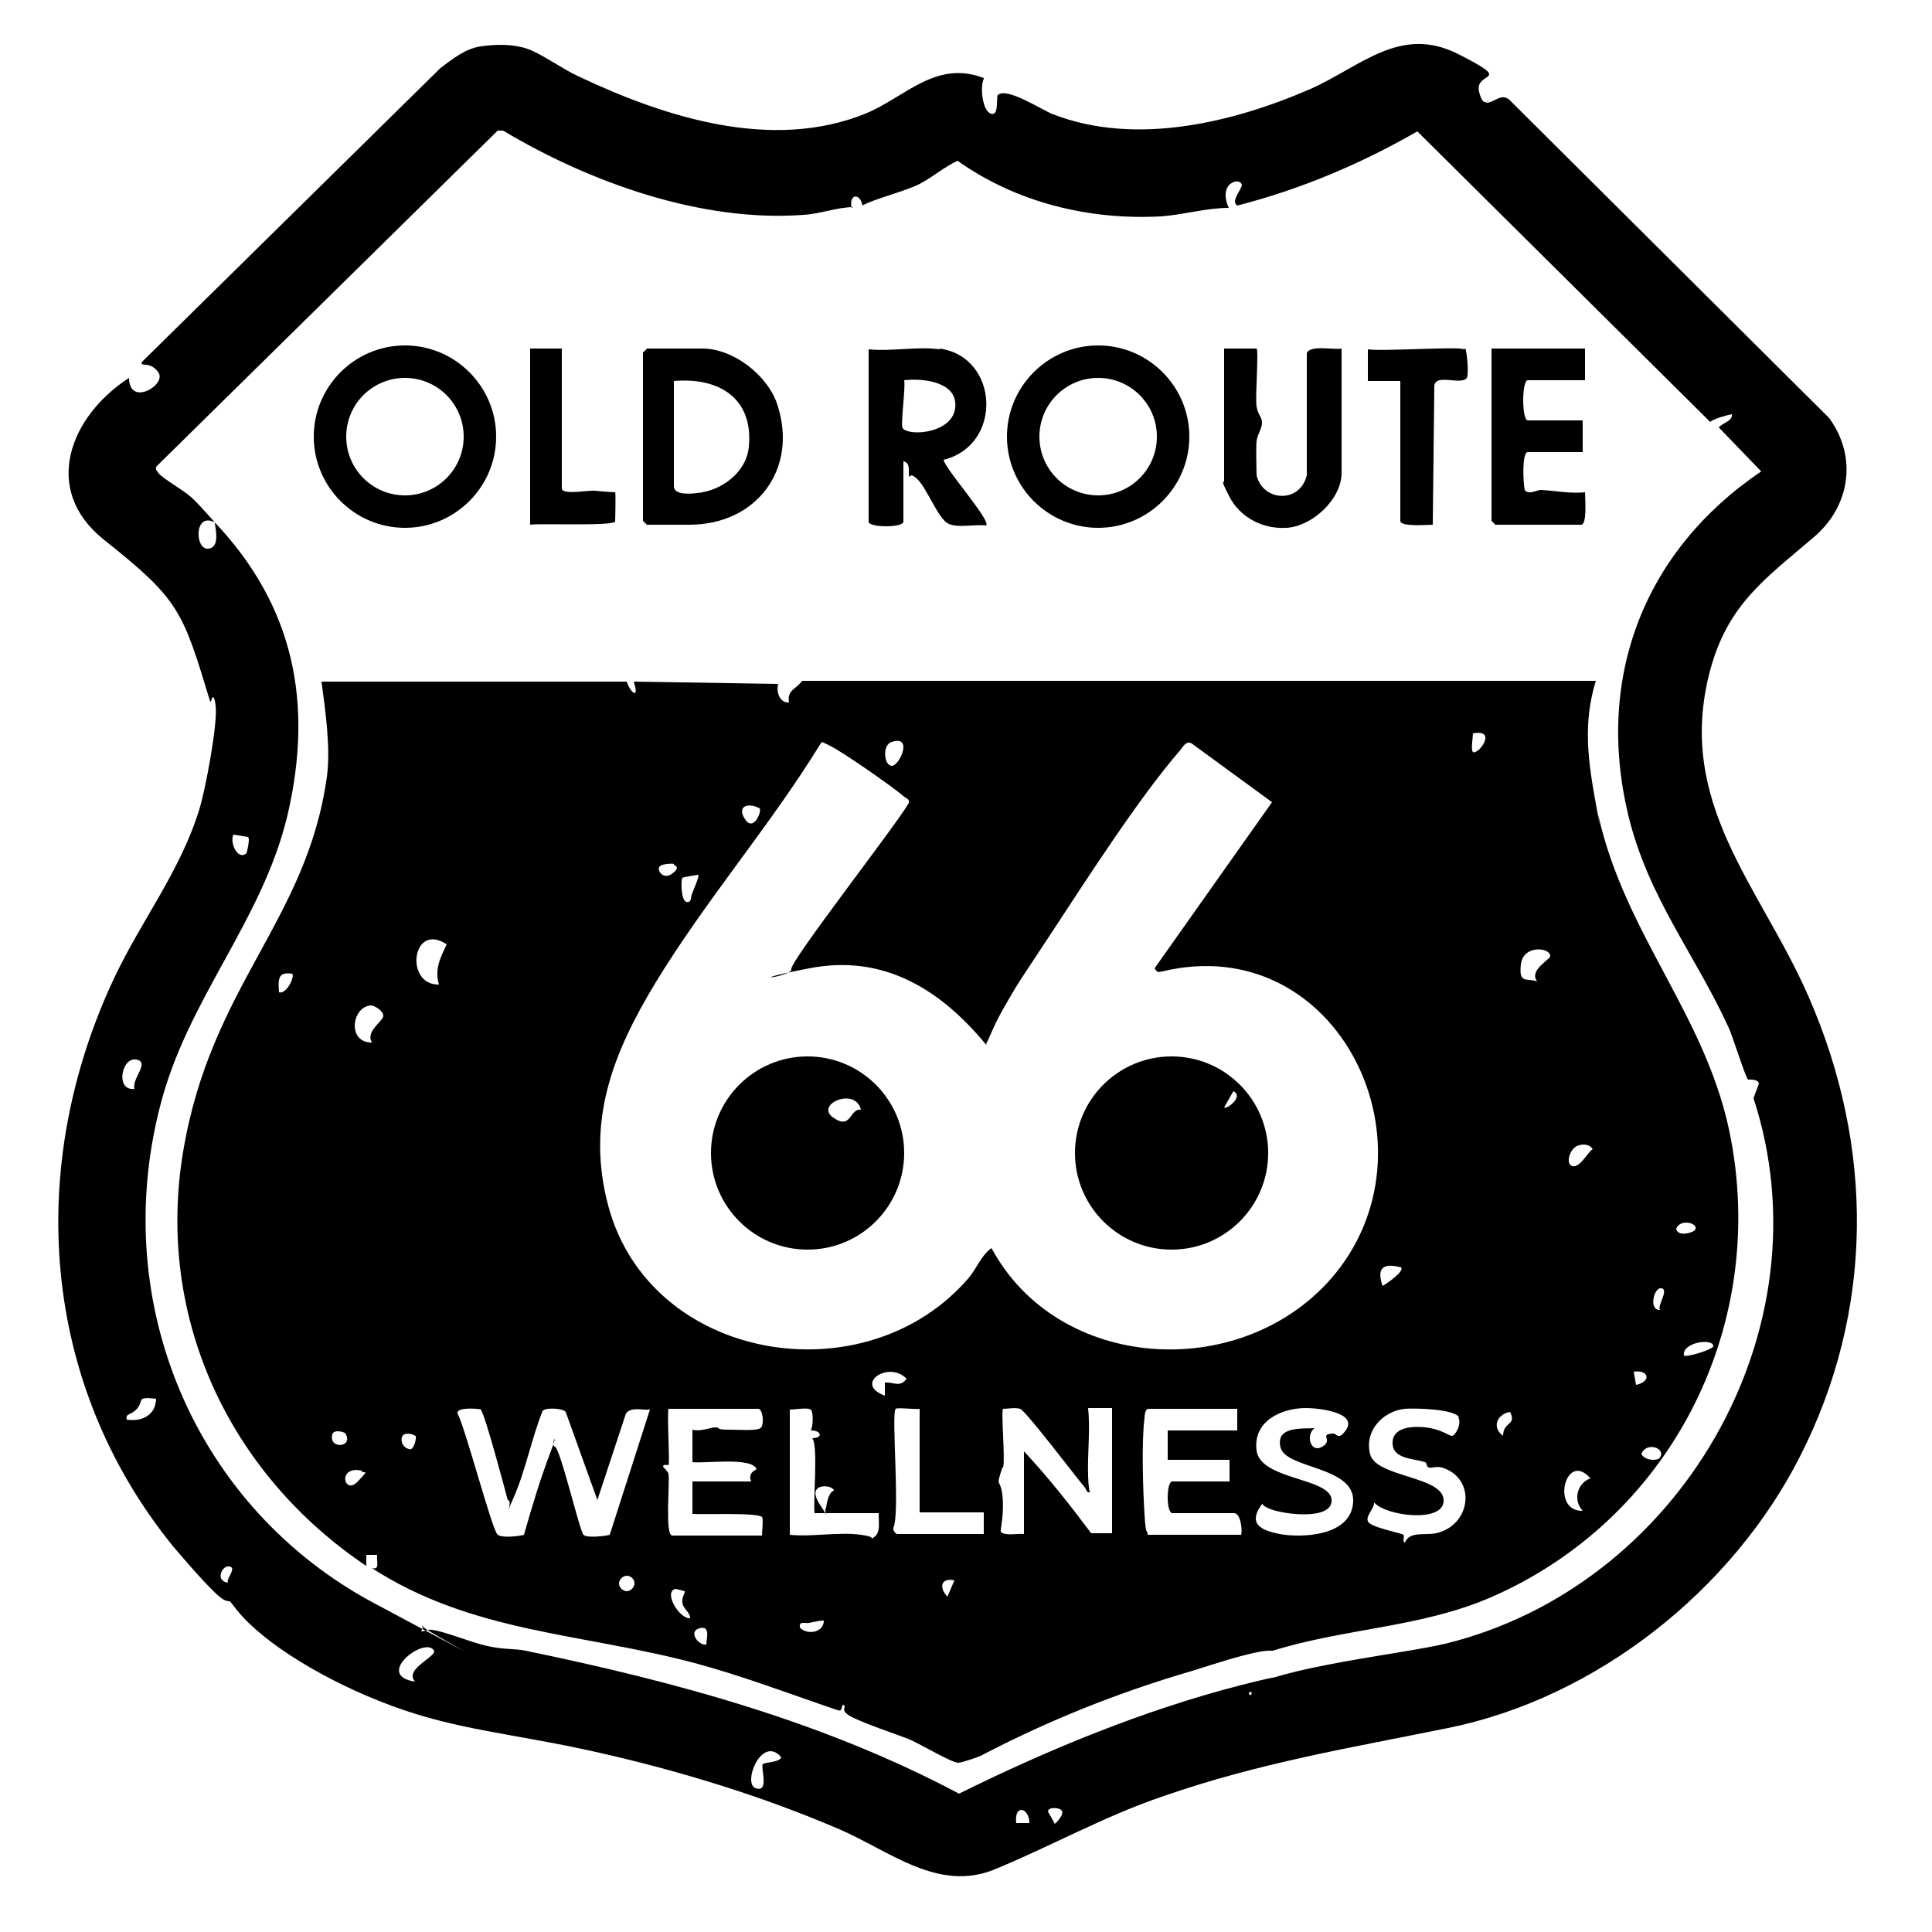 <svg xmlns="http://www.w3.org/2000/svg" id="Layer_1" viewBox="0 0 250 250"><path d="M127.3,10.2c-.5,1-.2,4.1.9,4.5s.7-2.1.9-2.4c1.2-1.1,5.8,2,7.2,2.5,10.6,4.1,23.2,1.1,33.3-3.3,6.5-2.9,11.6-8.3,19.1-4.5s2,2.1,2.7,4.9,1.7.1.9,1.4c1.1,0,1.9-1.3,3-.4l41.4,41.2c3.7,5.1,2.7,11.5-2.1,15.5-6.2,5.3-11,8.6-13.3,17.1-4.6,17.2,6.5,28,12.7,42.2,8.6,19.6,8.5,40.8-1.1,59.6-8.8,17.3-26.3,31.2-45.5,35.1-12.8,2.6-24.4,4.5-36.8,8.8-7.7,2.6-14.6,6.5-21.9,9.5s-13.6-2.4-20.1-5.2c-10-4.3-20.8-7.6-31.5-10s-17.9-2.8-26.5-6-16.5-8.1-19.9-12.3-.2-1-.4-1.1-1,0-1.5-.4c-1.3-.8-5.2-5.4-6.4-6.8-17.2-21.2-19.1-49.2-7.6-73.6,3.5-7.4,8.6-13.9,11-21.8.8-2.6,2.4-11.1,2.1-13.4s-.6-.2-.7-.5c-3.6-11.9-4-13.2-13.8-21-8.1-6.5-4.3-16,3.3-20.9,0,3.8,4.9.9,3.8-.7s-2.5-.6-2.1-1.4L57,8.8c1.6-1.2,3.2-2.5,5.2-2.8s4.2-.3,6,.3,4.5,2.6,6.7,3.6c11.2,5.3,25,9.7,37.1,4.8,5.1-2.1,9.1-7,15.3-4.6ZM110.4,26.8c-2,0-4.4.9-6.4,1-13.2,1-27.7-4.2-38.9-10.9h-.7S20.3,60.3,20.3,60.3c-.3.4,0,.6.2.9.5.7,3.2,2.2,4.2,3.1s2.1,2.2,3.1,3.3c-2.7-1.4-2.6,3.5-.9,3.4s.9-2.8.9-3.4c10.2,10.8,12.8,23.3,9.4,37.9-3.3,13.8-13,23.8-16.5,37.7-6.6,25.7,4.7,52,27.8,64.3s4.1,2.3,6.3,2.9l-.3.7c.5,0,.9-.3,1.4-.2,2,.3,4.9,1.6,7.2,2.1s3.5.3,4.9.6c19.4,4,38.6,9.2,56.1,18.5,11.5-5.7,23.9-10.8,36.3-14s-.4,1.3.5,1.4c0-.5.3-.7.6-.9,3.5-2.8,20.1-4.6,25.5-5.9,30.3-7.4,49.7-40.6,39.9-70.6.1-.3.7-1.8.7-1.9-.1-.6-1.3-.5-1.4-.5-.3-.2-2-5.6-2.5-6.7-4.4-9.6-10.4-16.8-13-27.5-4.3-17.9,2.1-34.3,17.2-44.5l-5.5-5.7c.7-.7,1.8-.8,1.7-1.7-.6.1-2.4.6-2.8,1l-37.9-37.6c-7.3,4.2-15.1,7.5-23.3,9.6,0,0-.3-.2-.3-.5,0-.6.7-1.5.9-2.1-.1-1.2-3.2-.4-1.7,2.9-2.9,0-5.9.9-8.8,1.1-9.3.5-18.7-1.8-26.3-7.2-1.7.8-3.2,2.1-4.9,3s-6.1,2-7.4,2.8c-.3-1.7-1.8-1.5-1.4.3ZM31.9,110.4c0,0,.5-1.8.2-2.1l-1.9-.3c-.5,1.1.6,3.4,1.7,2.4ZM17.4,140.9c-.4-1.3,2.1-3.5.2-3.8s-2.7,4.1-.2,3.8ZM20.2,181c-2.6-.3-1.6.2-2.4,1.2s-1.6.6-1.4,1.5c2,.3,3.8-.6,3.8-2.8ZM29.5,204.8c-.3-.5,1.2-1.9.2-2.1s-1.9,1.9-.2,2.1ZM56.1,213.5c-1.3-1.7-7.7,3.3-2.4,4.1-1.5-1.7,3.1-3.3,2.4-4.1ZM161.9,219.3c.2-.5-.2-.9-.3-.7-.2.5.2.9.3.7ZM98.7,228.3c.2-.3,2.1-.2,2.4-.9-2.5-3-5.1,3.4-3.3,4s.6-2.7.9-3.1ZM137.3,234.2c-.1-.2-1.6-.5-1.7.2l.9,1.6c.4-.3,1.2-1.3.9-1.7ZM133.2,235.9c0-2-2-2.5-1.7,0h1.7Z"></path><g><path d="M64.2,56.5c0,6.5-5.3,11.8-11.8,11.8s-11.8-5.3-11.8-11.8,5.3-11.8,11.8-11.8,11.8,5.3,11.8,11.8ZM60,56.5c0-4.2-3.4-7.6-7.6-7.6s-7.6,3.4-7.6,7.6,3.4,7.6,7.6,7.6,7.6-3.4,7.6-7.6Z"></path><path d="M153.9,56.5c0,6.5-5.3,11.8-11.8,11.8s-11.8-5.3-11.8-11.8,5.3-11.8,11.8-11.8,11.8,5.3,11.8,11.8ZM149.7,56.5c0-4.2-3.4-7.6-7.6-7.6s-7.6,3.4-7.6,7.6,3.4,7.6,7.6,7.6,7.6-3.4,7.6-7.6Z"></path><path d="M83.6,45.1h7.3c4,0,8.5,3.5,9.7,7.3,2.7,8.3-2.7,15.5-11.4,15.5h-5.5s-.5-.5-.5-.5v-21.8c0,0,.4-.3.5-.5ZM87.2,49.2v13.7c0,1.2,2.1,1,3,.9,3.2-.3,6.4-2.7,6.7-6,.6-6.3-3.9-9-9.7-8.5Z"></path><path d="M158.4,45.1h4.2c.3.3-.2,6.3,0,7.5s.7,1.3.7,2.1-.6,1.5-.7,2.4,0,3.6,0,4.4c.8,3.4,5.6,3.7,6.5,0v-15.8c.4-1.1,3.5-.4,4.5-.6v16.1c0,3.4-3.8,6.9-7.1,7.1s-6.1-1.5-7.4-4-.7-1.8-.7-2v-17.1Z"></path><path d="M205.1,45.1v4.1h-7.4c-.8,0-.8,5.2,0,5.2h7.1v4.1h-7.1c-.8,0-.6,4.1-.4,4.9.5.7,1.5,0,2.1,0,1.9.1,3.8.5,5.7.3,0,.7.3,4.2-.5,4.2h-11.1s-.5-.5-.5-.5v-22.3h12.1Z"></path><path d="M189.6,45.1c.2.2.5,3.3.2,3.8-.7,1-4-.6-4.2,1l-.2,18c-.7,0-4.2.3-4.2-.5v-18.1h-4.2s0-4.1,0-4.1c1.6.3,12-.4,12.4,0Z"></path><path d="M72.7,45.1v18.1c0,.9,3.5.2,4.3.3s2.5.2,2.6.2c.1.1,0,3.6,0,3.8-.4.6-9.9.2-11,.4v-22.8h4.1Z"></path><path d="M121.6,45.1c7.7,1.1,8.2,12.5.5,14.4.2,1.2,6.2,7.9,5.5,8.5-1.5-.2-3.8.4-5-.3s-2.7-4.5-3.8-5.6-1-.3-1.1-.4c-.3-.3.3-1.8-.8-2v7.8c0,.8-4.5.8-4.5,0v-22.3c2.9.3,6.4-.4,9.2,0ZM117,49.2c.2,1-.5,5.8-.2,6.2.8,1.1,6.4.7,6.8-2.6s-3.9-3.9-6.6-3.6Z"></path></g><g><path d="M47.5,202.7c-17.8-11.9-27.4-32.2-23.8-53.7s16-29.8,18.6-48.5c.5-3.7-.2-8.6-.7-12.3h39.5c.5,1.5,1.7,2.4.9,0l18.7.3c-.3,1,.2,2.5,1.4,2.4-.3-1.6.9-1.7,1.7-2.8h102.7c-1.7,5.5-1,10.4,0,15.9s.2.9.3,1.4c3.5,15.8,14.3,26.3,17.2,42.1,4.6,24.7-8.1,49.2-31.1,59.2-9,3.9-18.9,4-28.2,6.9-.2,0-.5,0-.7,0-2.4.2-7.1,1.8-9.7,2.6-9.6,2.8-18.6,6.4-27.4,11-.4.2-2.5.9-2.9.9-.9,0-5.2-2.6-6.5-3.1s-6.3-2.2-7.6-3-.2-1.1-.8-1.4c-.3.2,0,.9-.7.7-6.2-2.1-12.2-4.4-18.5-6.1-14.7-3.9-28.8-3.9-41.8-12.3,1.1.3.6-.8.7-1.7h-1.4s0,1.4,0,1.4ZM190.6,97.3c.6.5,3.3-3,0-2.4,0,.5-.3,2.2,0,2.4ZM115.4,96c-1.3.4-1,3.1,0,3.1s2.8-4,0-3.1ZM127.7,135.3c-5.9-7.2-13.3-11.9-23-10s-2.1,1.1-2.3.1,13.7-18.8,15.2-21.5c.1-.5-.3-.6-.6-.8-1.2-1.1-8.1-5.9-9.6-6.6s-.8-.5-1.2-.3c-6.5,10.6-14.9,20.3-21.4,31-5.5,9.1-9,17.9-6.1,28.8,5.4,20.3,33.4,24.9,46.7,9.3,1-1.2,1.6-2.9,2.9-3.8,8.6,16,32.1,17.4,43.9,4,14.7-16.8,1.1-45.3-21.8-39.8-.6.1-.6.2-1-.4l15.2-21.5-10.4-7.6c-.7-.4-1.1.4-1.5.9-5.3,6.1-12.1,16.7-16.7,23.7s-3.9,5.8-5.7,8.9-1.8,3.6-2.7,5.4ZM98.3,104.6c-1.5-.8-3-.3-1.9,1.4s2.2-1,1.9-1.4ZM87.2,111.8c-.1-.1-1.4,0-1.7.2-.7.4.2,1.9,1.4,1.1s.5-1.1.3-1.2ZM90.3,113.2c0,0-2,.3-2,.4-.2.2-.2,2.9.5,3.1s.6-.7.7-.9c.3-.9.7-1.6.9-2.5ZM57.8,122.2c-4.5-3-5.5,5.3-1,5.2-.6-2,.2-3.5,1-5.2ZM198.9,127c-1.1-1.5,1.7-2.8,1.7-3.3,0-1.1-3.5-1.5-3.8,1.1s.8,1.7,2.1,2.2ZM37.8,126c-1.9-.3-1.8.8-1.7,2.4,1,.3,2.1-2.1,1.7-2.4ZM48.2,135c-1.1-1.5,1.5-2.9,1.4-3.6s-1.1-1.2-1.5-1.3c-2.6,0-3.3,5,.2,4.8ZM204.3,148.2c-1.2.3-1.8,2.5-.8,2.7s2-1.9,2.6-2.2c-.4-.6-1.1-.7-1.8-.5ZM219.3,159.2c.7-.9-1.9-1.6-2.4-.2.2,1.1,2.1.5,2.4.2ZM181.3,164c-2.3-.6-3.2,0-2.4,2.4.4-.2,2.9-1.9,2.4-2.4ZM214.8,169.5c-.4-.5,1.2-2.6.2-2.8s-1.7,2.9-.2,2.8ZM217.9,175.4c.3.3,3.8-.8,3.8-1.2,0-1.1-4.1-.5-3.8,1.2ZM114.5,178.9c1.1-.1,2,.7,2.8-.5-2.3-2.4-6.9.7-2.8,2.2v-1.7ZM211.7,179.2c2-.4,1.7-2-.3-1.7l.3,1.7ZM172.6,185.5c.2,0,.6.7,1.2,0,2.6-2.7-3.2-3.3-4.8-3.3-3.2,0-6.9,1.7-6.4,5.5s9.4,3.5,9.7,6.3-6.3,2-8.1,1.2,0-.9-.8-.7c-2,2.6-.4,3.5,2.2,4s9.3.4,9.5-4.2-8.7-4.2-9.4-7,2.9-2.4,4.4-2.5c-1.2.9-.5,3.3,1,2.4s-.5-1.6,1.4-1.7ZM62.3,182.4c-.1-.1-3.3-.4-3.1.5,1,1.8,4.5,15.2,5.2,15.7s3.2.1,3.4,0c1-3.5,2.1-7.2,3.4-10.6s-.1-1,.6-.8,3.2,10.9,3.7,11.4,3.2.1,3.4,0l5.2-16.2c-1,.1-2.4-.4-3.1.5l-3.7,11.2-4.1-11.4c-.4-.5-2.7-.6-3-.1-1.4,3.5-2.2,7.7-3.7,11.1s0,.5-.8.4c-.4-1.5-3-11.3-3.5-11.7ZM86.5,189.6c0,0-.7-.2-.7.2.2.2.6.6.7.9.2,1.1-.5,8,.5,8h11.6c0-.5.2-2.2,0-2.4-.6-.6-7.6-.3-9-.4v-4.2h7.6c-.5-1.2.7-1.5.7-1.6-.6-1.6-6.7-.7-8.3-.9v-4.2c1,.3,2.3-.3,3-.3s-.2.3,1.7.3,3.8.2,4.2-.3.2-2.4-.4-2.4h-11.6c-.2,1,.2,6.9,0,7.3ZM104.9,185.1c.3-.4.4-2.4,0-2.7s-2,0-2.7,0v16.2c2.8.3,6.4-.4,9.2,0s.5.8.7.7c2-.4,1.6-1.7,1.6-3.5h-8.3c-.2-1.6.5-8.8-.3-9.7,1.3,0,1.3-.9,0-1ZM119,182.3c-.6.1-2.9-.2-3.1,0-.6.6.6,13.5-.3,15.4-.1.3.3.8.5.8h11.2v-2.8h-8.3v-13.5ZM129.7,189.9c-.9,2.8-.3,1.2,0,3.5s-.3,4.7-.2,4.8c.5.6,2.2.2,3,.3v-10.7c3.1,3.3,6,7,8.7,10.6h2.7c0,0,0-16.2,0-16.2h-3.1c.3,2.9-.1,5.9,0,8.8s.4,1.8.4,1.9c-.5.6-.7-.3-.8-.4-1.2-1.4-7.7-10-8.4-10.2s-1.5,0-2.2,0c-.3.3.3,6.5,0,7.6ZM160.2,182.3h-11.6c-.4,0-.5.8-.5,1.2-.4,3-.2,9.3,0,12.5s.4,1.7.4,2.6h12.1c.2-.7-.1-2.8-.9-2.8h-8c-.8,0-.8-4.1,0-4.1h7.4v-2.8h-8v-3.8h9v-2.8ZM188.8,183.4c-.6-1.1-5.8-1.2-7-1.1-2.9.3-5.3,2.9-4.5,5.9s9.6,2.8,9.5,6c0,2.9-7.5,2-9,.2.1.8-1.3,1.9-.7,2.6s4.3,1.4,4.5,1.6c.2.3-.2.9.2,1,.6-1.5,2.6-.9,4-1.2,4.6-1,5.3-7.1.8-8.5-.8-.2-1.3.1-1.7,0s-.2-.6-.5-.7c-1.6-.5-4.3-.4-4.2-2.6s3.3-2.1,4.9-1.8,2.4,1,2.8,1,1.3-1.6.8-2.4ZM195.4,182.7c-1.7.3-2.4,2-.9,3.1,0-1.9,1.8-1.3.9-3.1ZM44.7,185.5c-.1-.2-1.5-.6-1.7.1-.5,2,2.8,1.7,1.7-.1ZM53.7,185.8c-.1-.2-1.5-.6-1.7.2s.4,1.4.9,1.5c.7.3,1-1.5.9-1.7ZM214.8,188.6c.8-1.2-1.7-2.1-2.4-.5.3.9,2.1,1,2.4.5ZM46.8,190.3c-3.2-.7-2.3,3.3-.5,1.4s.6-.8.5-1.4ZM205.8,191.3c-3.2-3.7-5.2,4.3-1,4.2-1.3-1.4-.7-3.6,1-4.2ZM106.9,195.1c0,0,.2-2,1-2.2,0-.8-3.8-1.2-1.8,1.8s.3,1,.8.4ZM82.1,204.9c0-.6-.5-1-1-1s-1,.5-1,1,.5,1,1,1,1-.5,1-1ZM123.5,204.5c-1.8-.4-2,1-.9,2.1l.9-2.1ZM88.6,205.9s-1.1-.3-1.2-.3c-1.6.4.5,3.9,1.9,3.8,0-.8-.9-1.2-1-2s.4-1.3.3-1.5ZM106.6,209.7c-.7,0-1.3.2-1.9.3s-1.3-.3-1.2.6c.9,1,3.1.7,3.1-.9ZM91.4,212.8c0-.8.6-2.5-.9-2.1s-.1,2.3.9,2.1Z"></path><g><path d="M117,149.2c0,6.9-5.6,12.5-12.5,12.5s-12.5-5.6-12.5-12.5,5.6-12.5,12.5-12.5,12.5,5.6,12.5,12.5ZM111.4,143.6c-.7-3-6-.7-3.6,1s2.1-1.2,3.6-1Z"></path><path d="M164.1,149.2c0,6.9-5.6,12.5-12.5,12.5s-12.5-5.6-12.5-12.5,5.6-12.5,12.5-12.5,12.5,5.6,12.5,12.5ZM158.4,143.3c.3.3,2.6-1.4,1.2-2.1l-1.2,2.1Z"></path></g></g></svg>